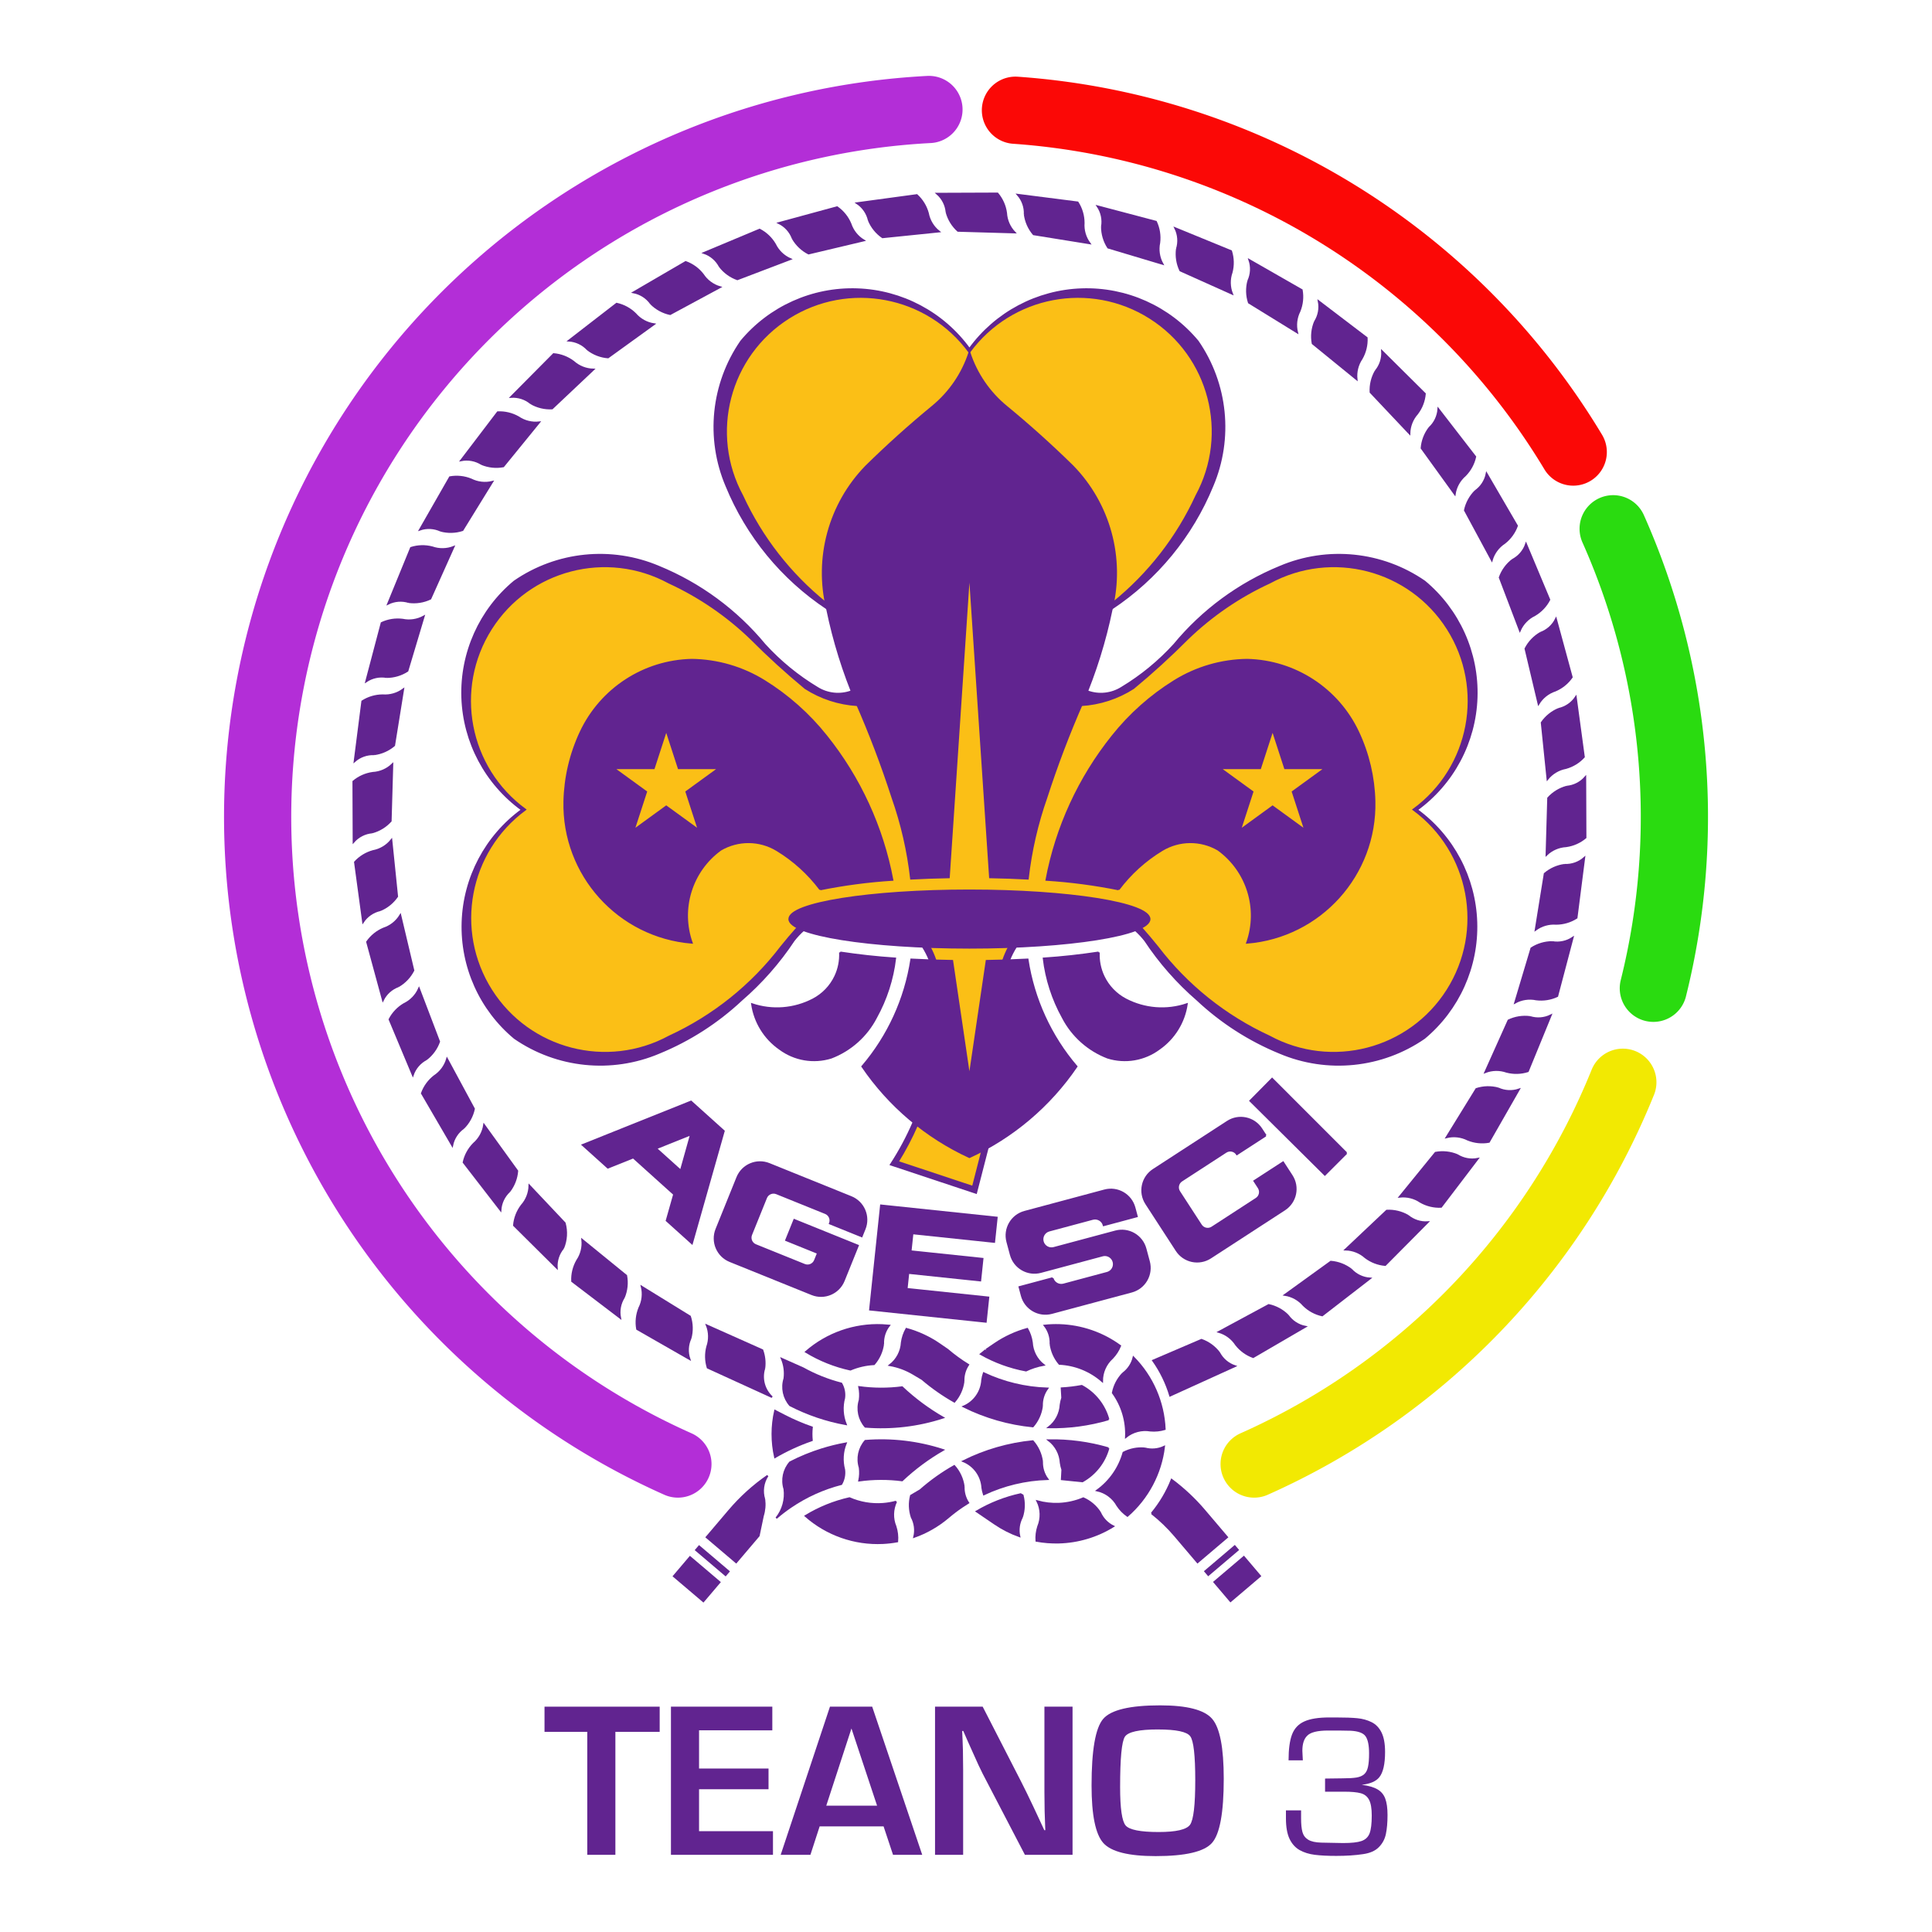 <?xml version="1.0" encoding="UTF-8" standalone="no"?>
<svg
   xmlns:dc="http://purl.org/dc/elements/1.1/"
   xmlns:cc="http://creativecommons.org/ns#"
   xmlns:rdf="http://www.w3.org/1999/02/22-rdf-syntax-ns#"
   xmlns:svg="http://www.w3.org/2000/svg"
   xmlns="http://www.w3.org/2000/svg"
   id="teano3"
   version="1.1"
   height="100"
   width="100"
   viewBox="0 0 100 100">
  <defs
     id="defs2">
    <clipPath
       id="clipPath18"
       clipPathUnits="userSpaceOnUse">
      <path
         id="path16"
         d="M 0,853.846 H 748.077 V 0 H 0 Z" />
    </clipPath>
  </defs>
  <g
     id="emblema-gruppo"
     style="opacity:1"
     transform="translate(0.25,0.193)">
    <g
       style="stroke:#612490;stroke-opacity:1"
       transform="matrix(0.09,0,0,-0.09,16.055,84.558)"
       id="emblema-gruppo-giglio-agesci">
      <g
         id="emblema-gruppo-trifoglio"
         style="stroke:#612490;stroke-opacity:1">
        <path
           id="path22"
           style="display:inline;fill:#612490;fill-opacity:1;fill-rule:nonzero;stroke:#612490;stroke-opacity:1"
           d="m 376.358,739.049 c -24.063,32.881 -69.492,41.484 -103.911,19.681 -34.419,-21.803 -46.05,-66.552 -26.606,-102.356 11.008,-23.903 27.391,-44.938 47.866,-61.469 6.545,-3.913 12.718,-8.418 18.444,-13.454 7.058,-6.204 11.265,-15.032 11.639,-24.423 0.219,-5.499 -0.887,-10.967 -3.222,-15.949 -1.543,-3.292 -4.938,-5.31 -8.565,-5.096 -10.665,0.636 -20.985,3.999 -29.978,9.766 -10.856,8.974 -21.271,18.47 -31.207,28.453 -13.806,13.327 -29.758,24.236 -47.188,32.263 -35.804,19.444 -80.552,7.812 -102.355,-26.606 -21.803,-34.419 -13.2,-79.847 19.679,-103.911 -32.802,-24.125 -41.324,-69.528 -19.503,-103.906 21.82,-34.381 66.533,-45.995 102.326,-26.581 25.345,11.667 47.447,29.364 64.373,51.545 3.049,3.793 6.196,7.506 9.437,11.139 10.028,12.028 25.587,17.978 41.082,15.71 15.497,-2.269 28.698,-12.428 34.857,-26.827 1.345,-2.469 2.472,-5.051 3.365,-7.716 2.853,-10.008 4.281,-20.368 4.244,-30.775 -0.037,-10.227 -1.488,-20.4 -4.311,-30.23 -3.259,-11.342 -6.757,-22.615 -10.492,-33.807 -3.177,-7.306 -6.887,-14.372 -11.101,-21.133 l 43.169,-14.34 5.335,20.786 c 2.759,20.294 4.69,40.693 5.791,61.146 0.874,16.253 2.978,32.418 6.297,48.353 0.894,2.665 2.02,5.247 3.366,7.716 6.158,14.399 19.36,24.558 34.856,26.827 15.495,2.268 31.054,-3.682 41.084,-15.71 3.239,-3.633 6.385,-7.346 9.435,-11.139 16.926,-22.181 39.029,-39.878 64.373,-51.545 35.794,-19.414 80.505,-7.8 102.326,26.581 21.821,34.378 13.3,79.781 -19.504,103.906 32.88,24.064 41.485,69.492 19.68,103.911 -21.803,34.418 -66.551,46.05 -102.353,26.606 -17.431,-8.027 -33.383,-18.936 -47.189,-32.263 -9.936,-9.983 -20.351,-19.479 -31.207,-28.453 -8.992,-5.767 -19.315,-9.13 -29.978,-9.766 -3.629,-0.214 -7.024,1.804 -8.566,5.096 -2.336,4.982 -3.44,10.45 -3.221,15.949 0.372,9.391 4.58,18.219 11.638,24.423 5.725,5.036 11.899,9.541 18.443,13.454 20.478,16.531 36.859,37.566 47.867,61.469 19.444,35.804 7.814,80.553 -26.606,102.356 -34.42,21.803 -79.845,13.2 -103.909,-19.681 m -67.76,-194.903 c 1.526,0.711 2.923,1.674 4.132,2.848 4.143,4.028 6.482,9.561 6.482,15.34 0,5.778 -2.339,11.312 -6.482,15.339 -5.535,5.377 -11.681,10.085 -18.316,14.026 -25.895,17.198 -46.041,41.763 -57.836,70.524 -11.615,27.347 -8.42,58.737 8.468,83.182 16.427,19.748 41.056,30.799 66.729,29.941 25.674,-0.858 49.51,-13.53 64.583,-34.33 15.07,20.8 38.909,33.472 64.58,34.33 25.675,0.858 50.306,-10.193 66.732,-29.941 16.884,-24.445 20.082,-55.835 8.466,-83.182 -11.795,-28.761 -31.94,-53.326 -57.837,-70.524 -6.632,-3.941 -12.78,-8.649 -18.315,-14.026 -4.144,-4.027 -6.48,-9.561 -6.48,-15.339 0,-5.779 2.336,-11.312 6.48,-15.34 1.209,-1.174 2.607,-2.137 4.133,-2.848 3.266,-1.221 6.774,-1.661 10.241,-1.285 3.401,0.369 6.672,1.504 9.566,3.328 11.204,6.744 21.366,15.081 30.171,24.748 16.287,19.706 37.185,35.091 60.837,44.791 27.348,11.614 58.737,8.419 83.184,-8.467 19.748,-16.428 30.799,-41.057 29.941,-66.731 -0.857,-25.672 -13.529,-49.511 -34.33,-64.582 20.736,-15.116 33.348,-38.95 34.176,-64.6 0.829,-25.648 -10.217,-50.246 -29.935,-66.672 -24.441,-16.886 -55.831,-20.088 -83.18,-8.479 -17.495,7.171 -33.534,17.474 -47.332,30.403 -11.535,9.97 -21.654,21.47 -30.078,34.178 -1.674,2.139 -3.532,4.128 -5.559,5.934 -9.957,8.89 -23.315,12.956 -36.536,11.121 -13.22,-1.835 -24.966,-9.385 -32.125,-20.648 -1.56,-2.456 -2.881,-5.055 -3.945,-7.76 -4.239,-15.6 -6.605,-31.646 -7.054,-47.803 -0.554,-20.126 -2.322,-40.197 -5.294,-60.11 l -6.666,-25.91 -49.08,16.305 c 5.04,7.718 9.403,15.859 13.04,24.329 6.777,18.84 11.111,38.469 12.894,58.415 1.046,11.712 -0.158,23.515 -3.551,34.774 -1.064,2.705 -2.385,5.304 -3.945,7.76 -7.158,11.263 -18.906,18.813 -32.125,20.648 -13.22,1.835 -26.58,-2.231 -36.535,-11.121 -2.027,-1.806 -3.888,-3.795 -5.559,-5.934 -8.425,-12.708 -18.545,-24.208 -30.081,-34.178 -13.796,-12.929 -29.836,-23.232 -47.33,-30.403 -27.349,-11.609 -58.738,-8.407 -83.181,8.479 -19.719,16.426 -30.763,41.024 -29.933,66.672 0.828,25.65 13.438,49.484 34.175,64.6 -20.801,15.071 -33.473,38.91 -34.331,64.582 -0.858,25.674 10.194,50.303 29.942,66.731 24.446,16.886 55.835,20.081 83.182,8.467 23.655,-9.7 44.552,-25.085 60.84,-44.791 8.804,-9.667 18.967,-18.004 30.17,-24.748 2.893,-1.824 6.165,-2.959 9.564,-3.328 3.468,-0.376 6.975,0.064 10.243,1.285" />
        <path
           id="path26"
           style="display:inline;fill:#fbbf16;fill-opacity:1;fill-rule:nonzero;stroke:#612490;stroke-opacity:1"
           d="m 376.299,739.18 c -24.063,32.881 -69.492,41.484 -103.911,19.681 -34.419,-21.803 -46.05,-66.552 -26.606,-102.356 11.008,-23.903 27.39,-44.938 47.867,-61.469 6.545,-3.913 12.717,-8.418 18.443,-13.454 7.059,-6.204 11.265,-15.032 11.639,-24.423 0.218,-5.499 -0.887,-10.967 -3.221,-15.949 -1.545,-3.292 -4.939,-5.31 -8.566,-5.096 -10.665,0.636 -20.985,3.999 -29.978,9.766 -10.856,8.974 -21.271,18.47 -31.207,28.453 -13.806,13.327 -29.759,24.236 -47.188,32.263 -35.804,19.444 -80.551,7.812 -102.355,-26.606 -21.804,-34.419 -13.2,-79.847 19.679,-103.911 -32.802,-24.125 -41.324,-69.528 -19.502,-103.907 21.819,-34.381 66.532,-45.996 102.326,-26.582 25.344,11.668 47.445,29.365 64.372,51.545 3.05,3.793 6.196,7.508 9.437,11.141 10.029,12.027 25.587,17.978 41.082,15.71 15.497,-2.269 28.698,-12.429 34.857,-26.827 1.345,-2.471 2.472,-5.053 3.365,-7.717 2.853,-10.008 4.281,-20.369 4.244,-30.776 -0.037,-10.226 -1.488,-20.4 -4.311,-30.23 -3.259,-11.342 -6.757,-22.615 -10.492,-33.807 -3.177,-7.306 -6.887,-14.371 -11.101,-21.133 l 43.169,-14.339 5.335,20.785 c 2.759,20.295 4.69,40.693 5.791,61.146 0.874,16.254 2.978,32.418 6.297,48.354 0.894,2.664 2.02,5.246 3.366,7.717 6.158,14.398 19.36,24.558 34.856,26.827 15.495,2.268 31.054,-3.683 41.084,-15.71 3.239,-3.633 6.385,-7.348 9.435,-11.141 16.926,-22.18 39.029,-39.877 64.373,-51.545 35.794,-19.414 80.505,-7.799 102.326,26.582 21.821,34.379 13.3,79.782 -19.504,103.907 32.88,24.064 41.485,69.492 19.68,103.911 -21.803,34.418 -66.551,46.05 -102.353,26.606 -17.431,-8.027 -33.383,-18.936 -47.189,-32.263 -9.936,-9.983 -20.351,-19.479 -31.207,-28.453 -8.992,-5.767 -19.315,-9.13 -29.978,-9.766 -3.629,-0.214 -7.024,1.804 -8.566,5.096 -2.336,4.982 -3.44,10.45 -3.221,15.949 0.372,9.391 4.58,18.219 11.638,24.423 5.725,5.036 11.899,9.541 18.443,13.454 20.478,16.531 36.859,37.566 47.867,61.469 19.444,35.804 7.814,80.553 -26.606,102.356 -34.42,21.803 -79.845,13.2 -103.909,-19.681" />
      </g>
      <g
         id="emblema-gruppo-agesci"
         style="stroke:#612490;stroke-opacity:1">
        <path
           id="path30"
           style="fill:#612490;fill-opacity:1;fill-rule:nonzero;stroke:#612490;stroke-opacity:1"
           d="m 424.188,206.61 c 0.354,-1.322 1.219,-2.448 2.403,-3.131 1.183,-0.684 2.592,-0.87 3.913,-0.517 l 25.06,6.715 c 1.79,0.477 3.183,1.881 3.652,3.671 0.471,1.79 -0.052,3.694 -1.375,4.991 -1.322,1.295 -3.237,1.787 -5.018,1.28 l -35.42,-9.49 c -7.526,-2.018 -15.262,2.447 -17.277,9.974 l -1.983,7.393 c -2.015,7.526 2.451,15.26 9.977,17.277 l 45.923,12.305 c 7.527,2.019 15.261,-2.447 17.278,-9.973 l 1.335,-4.981 -19.077,-5.115 c -0.738,2.752 -3.565,4.387 -6.316,3.648 l -25.059,-6.716 c -2.751,-0.737 -4.384,-3.564 -3.649,-6.315 0.739,-2.751 3.566,-4.383 6.317,-3.646 l 35.492,9.511 c 3.615,0.968 7.467,0.462 10.705,-1.41 3.241,-1.869 5.605,-4.95 6.574,-8.568 l 1.981,-7.388 c 0.967,-3.617 0.46,-7.468 -1.41,-10.706 -1.872,-3.239 -4.954,-5.605 -8.566,-6.573 l -45.925,-12.304 c -7.526,-2.019 -15.261,2.447 -17.277,9.974 l -1.333,4.981 19.075,5.113" />
        <path
           id="path34"
           style="fill:#612490;fill-opacity:1;fill-rule:nonzero;stroke:#612490;stroke-opacity:1"
           d="m 304.099,205.145 8.15,20.175 -36.632,14.803 -4.716,-11.678 13.775,-5.566 4.545,-1.837 -1.715,-4.245 c -0.456,-1.128 -1.342,-2.027 -2.461,-2.505 -1.121,-0.475 -2.385,-0.485 -3.513,-0.029 l -28.131,11.363 c -2.349,0.952 -3.485,3.627 -2.534,5.978 l 8.575,21.227 c 0.456,1.125 1.342,2.027 2.463,2.503 1.12,0.477 2.382,0.489 3.512,0.032 l 28.129,-11.367 c 1.128,-0.455 2.03,-1.34 2.506,-2.46 0.475,-1.121 0.486,-2.384 0.031,-3.512 l 18.311,-7.4 1.72,4.253 c 2.918,7.228 -0.573,15.448 -7.795,18.367 l -47.105,19.034 c -7.223,2.916 -15.447,-0.574 -18.365,-7.796 l -12.015,-29.74 c -2.918,-7.223 0.571,-15.447 7.795,-18.364 l 47.105,-19.032 c 7.224,-2.917 15.446,0.572 18.365,7.796" />
        <path
           id="path38"
           style="fill:#612490;fill-opacity:1;fill-rule:nonzero;stroke:#612490;stroke-opacity:1"
           d="m 210.355,268.435 -14.205,12.79 20.042,8.027 z m 5.894,39.75 -62.357,-24.976 14.534,-13.091 14.592,5.847 23.478,-21.139 -4.287,-15.122 14.585,-13.136 18.325,64.629 z" />
        <path
           id="path42"
           style="fill:#612490;fill-opacity:1;fill-rule:nonzero;stroke:#612490;stroke-opacity:1"
           d="m 392.088,241.447 -1.475,-14.03 -46.97,4.939 -1.078,-10.259 41.358,-4.348 -1.315,-12.523 -41.36,4.351 -0.958,-9.119 46.972,-4.938 -1.477,-14.031 -66.612,7.003 6.302,59.957 z" />
        <path
           id="path46"
           style="fill:#612490;fill-opacity:1;fill-rule:nonzero;stroke:#612490;stroke-opacity:1"
           d="m 593.176,278.558 -42.742,42.753 -12.571,-12.722 42.9,-42.546 12.466,12.462" />
        <path
           id="path50"
           style="fill:#612490;fill-opacity:1;fill-rule:nonzero;stroke:#612490;stroke-opacity:1"
           d="m 546.767,288.598 -16.563,-10.754 c -1.381,2.126 -4.222,2.729 -6.348,1.348 l -25.445,-16.524 c -2.127,-1.38 -2.731,-4.221 -1.349,-6.347 l 12.47,-19.202 c 0.662,-1.019 1.705,-1.736 2.892,-1.99 1.193,-0.253 2.435,-0.023 3.455,0.642 l 25.445,16.522 c 2.126,1.381 2.731,4.223 1.348,6.349 l -2.493,3.841 16.566,10.756 4.991,-7.691 c 4.244,-6.531 2.387,-15.268 -4.149,-19.513 l -42.606,-27.669 c -3.139,-2.039 -6.956,-2.745 -10.617,-1.967 -3.66,0.778 -6.861,2.975 -8.897,6.112 l -17.469,26.901 c -4.244,6.535 -2.386,15.272 4.148,19.516 l 42.606,27.669 c 6.536,4.243 15.273,2.387 19.517,-4.15 l 2.498,-3.849" />
      </g>
      <g
         id="emblema-gruppo-nodo"
         style="display:inline;stroke:#612490;stroke-opacity:1">
        <path
           d="m 177.677,195.546 c -2.221,-3.496 -3.003,-7.717 -2.184,-11.777 l -27.643,21.048 c -0.193,4.161 0.8,8.288 2.862,11.903 2.388,3.496 3.442,7.732 2.97,11.938 l 25.312,-20.608 c 0.781,-4.21 0.322,-8.552 -1.317,-12.504"
           style="fill:#612490;fill-opacity:1;fill-rule:nonzero;stroke:#612490;stroke-opacity:1"
           id="path158" />
        <path
           d="m 215.997,172.015 c -1.746,-3.759 -1.971,-8.044 -0.628,-11.964 l -30.154,17.26 c -0.735,4.099 -0.289,8.323 1.284,12.178 1.911,3.775 2.404,8.115 1.387,12.221 l 27.785,-17.13 c 1.322,-4.07 1.435,-8.435 0.326,-12.565"
           style="fill:#612490;fill-opacity:1;fill-rule:nonzero;stroke:#612490;stroke-opacity:1"
           id="path154" />
        <path
           d="m 258.422,154.772 c 0.465,3.515 0.077,7.089 -1.131,10.426 l -31.978,14.262 c 1.544,-3.944 1.622,-8.304 0.22,-12.3 -1.039,-3.961 -0.951,-8.134 0.255,-12.047 l 37.047,-16.919 c -4.552,4.208 -6.269,10.662 -4.413,16.578"
           style="fill:#612490;fill-opacity:1;fill-rule:nonzero;stroke:#612490;stroke-opacity:1"
           id="path150" />
        <path
           d="m 464.582,151.806 c -2.971,-3.081 -4.983,-6.957 -5.796,-11.156 5.322,-7.373 7.995,-16.329 7.575,-25.411 3.95,3.191 9.079,4.529 14.084,3.677 2.78,-0.248 5.583,0.038 8.258,0.839 -0.661,15.521 -7.069,30.237 -17.977,41.295 -0.883,-3.714 -3.062,-6.991 -6.144,-9.244"
           style="fill:#612490;fill-opacity:1;fill-rule:nonzero;stroke:#612490;stroke-opacity:1"
           id="path146" />
        <path
           d="m 456.346,125.374 c -2.271,8.267 -7.834,15.243 -15.389,19.295 -3.828,-0.709 -7.695,-1.178 -11.581,-1.4 l 0.319,-5.518 c -0.427,-1.283 -0.734,-2.602 -0.917,-3.943 -0.286,-5.134 -2.789,-9.893 -6.866,-13.028 11.645,-0.219 23.253,1.333 34.429,4.609"
           style="fill:#612490;fill-opacity:1;fill-rule:nonzero;stroke:#612490;stroke-opacity:1"
           id="path142" />
        <path
           d="m 385.969,165.451 4.991,3.397 c 5.712,3.885 12.028,6.795 18.69,8.618 1.376,-2.427 2.279,-5.094 2.659,-7.862 0.278,-5.07 2.724,-9.775 6.715,-12.914 -3.5,-0.629 -6.901,-1.721 -10.114,-3.248 -9.145,1.692 -17.948,4.894 -26.038,9.481 0.982,0.772 1.951,1.567 2.902,2.379"
           style="fill:#612490;fill-opacity:1;fill-rule:nonzero;stroke:#612490;stroke-opacity:1"
           id="path138" />
        <path
           d="m 517.148,31.83 17.041,14.474 9.358,-11.022 -17.039,-14.47 z"
           style="fill:#612490;fill-opacity:1;fill-rule:nonzero;stroke:#612490;stroke-opacity:1"
           id="path134" />
        <path
           d="m 511.904,38.007 17.04,14.474 1.831,-2.156 -17.04,-14.473 z"
           style="fill:#612490;fill-opacity:1;fill-rule:nonzero;stroke:#612490;stroke-opacity:1"
           id="path130" />
        <path
           d="m 481.156,71.333 c 4.826,5.804 8.707,12.334 11.493,19.349 6.961,-5.184 13.312,-11.139 18.93,-17.758 l 13.001,-15.306 -17.04,-14.471 -13.001,15.31 c -4.019,4.729 -8.504,9.045 -13.383,12.876"
           style="fill:#612490;fill-opacity:1;fill-rule:nonzero;stroke:#612490;stroke-opacity:1"
           id="path126" />
        <path
           d="m 232.703,31.743 -17.04,14.47 -9.358,-11.018 17.039,-14.473 z"
           style="fill:#612490;fill-opacity:1;fill-rule:nonzero;stroke:#612490;stroke-opacity:1"
           id="path122" />
        <path
           d="m 237.947,37.918 -17.039,14.474 -1.832,-2.158 17.041,-14.471 z"
           style="fill:#612490;fill-opacity:1;fill-rule:nonzero;stroke:#612490;stroke-opacity:1"
           id="path118" />
        <path
           d="m 258.422,79.408 c 0.422,-3.195 0.141,-6.447 -0.825,-9.52 l -2.39,-11.431 -13.001,-15.31 -17.04,14.471 13.002,15.306 c 6.472,7.621 13.91,14.367 22.128,20.056 -2.624,-4.013 -3.311,-8.995 -1.874,-13.572"
           style="fill:#612490;fill-opacity:1;fill-rule:nonzero;stroke:#612490;stroke-opacity:1"
           id="path114" />
        <path
           d="m 270.123,127.494 -5.561,2.864 c -2.003,-8.8 -2.014,-17.935 -0.031,-26.74 6.741,3.927 13.844,7.193 21.213,9.756 -0.231,2.468 -0.221,4.952 0.032,7.419 -5.368,1.864 -10.598,4.103 -15.653,6.701"
           style="fill:#612490;fill-opacity:1;fill-rule:nonzero;stroke:#612490;stroke-opacity:1"
           id="path110" />
        <path
           d="m 269.937,85.327 c 0.79,-5.979 -0.898,-12.023 -4.671,-16.732 2.666,2.302 5.461,4.446 8.373,6.43 8.855,6.031 18.691,10.478 29.069,13.142 1.456,2.511 2.039,5.441 1.657,8.321 -1.33,5.001 -1.009,10.3 0.915,15.107 -4.701,-0.851 -9.345,-1.994 -13.905,-3.419 -6.264,-1.962 -12.348,-4.455 -18.185,-7.458 -3.699,-4.208 -4.932,-10.047 -3.254,-15.391"
           style="fill:#612490;fill-opacity:1;fill-rule:nonzero;stroke:#612490;stroke-opacity:1"
           id="path106" />
        <path
           d="m 334.238,78.114 c -2.144,-4.518 -2.273,-9.734 -0.354,-14.35 0.895,-2.768 1.229,-5.688 0.989,-8.588 -2.734,-0.5 -5.498,-0.819 -8.273,-0.953 -16.306,-0.785 -32.277,4.815 -44.522,15.614 7.811,4.78 16.355,8.243 25.291,10.253 6.063,-2.669 12.69,-3.799 19.295,-3.294 2.562,0.197 5.097,0.637 7.574,1.318"
           style="fill:#612490;fill-opacity:1;fill-rule:nonzero;stroke:#612490;stroke-opacity:1"
           id="path102" />
        <path
           d="m 313.231,97.661 c 0.33,-2.493 0.232,-5.02 -0.289,-7.479 8.191,1.142 16.499,1.174 24.702,0.105 7.141,6.731 15.045,12.604 23.549,17.505 -14.411,4.682 -29.605,6.475 -44.709,5.259 -3.697,-4.212 -4.931,-10.046 -3.253,-15.39"
           style="fill:#612490;fill-opacity:1;fill-rule:nonzero;stroke:#612490;stroke-opacity:1"
           id="path98" />
        <path
           d="m 313.231,136.519 c 0.33,2.488 0.232,5.019 -0.289,7.475 8.191,-1.138 16.499,-1.175 24.702,-0.102 7.141,-6.733 15.045,-12.608 23.549,-17.504 -14.411,-4.687 -29.605,-6.473 -44.709,-5.26 -3.697,4.208 -4.931,10.044 -3.253,15.391"
           style="fill:#612490;fill-opacity:1;fill-rule:nonzero;stroke:#612490;stroke-opacity:1"
           id="path94" />
        <path
           d="m 269.937,148.852 c 0.51,3.864 -0.01,7.794 -1.508,11.394 l 12.289,-5.464 c 6.924,-3.853 14.314,-6.799 21.99,-8.767 1.456,-2.517 2.039,-5.444 1.657,-8.325 -1.33,-5.004 -1.009,-10.301 0.915,-15.105 -11.176,2.019 -21.989,5.685 -32.09,10.877 -3.699,4.208 -4.932,10.042 -3.254,15.39"
           style="fill:#612490;fill-opacity:1;fill-rule:nonzero;stroke:#612490;stroke-opacity:1"
           id="path90" />
        <path
           d="m 326.771,168.77 c -0.16,3.813 1.043,7.561 3.396,10.567 l -3.984,0.294 c -16.062,0.666 -31.766,-4.857 -43.877,-15.427 7.903,-4.804 16.549,-8.262 25.586,-10.231 4.321,1.83 8.929,2.89 13.615,3.131 2.866,3.284 4.696,7.343 5.264,11.666"
           style="fill:#612490;fill-opacity:1;fill-rule:nonzero;stroke:#612490;stroke-opacity:1"
           id="path86" />
        <path
           d="m 372.991,147.194 c -0.145,3.399 0.797,6.76 2.688,9.591 -4.183,2.574 -8.159,5.468 -11.892,8.659 l -4.642,3.193 c -5.806,3.995 -12.245,6.98 -19.044,8.836 -1.379,-2.429 -2.283,-5.101 -2.661,-7.869 -0.285,-5.15 -2.803,-9.916 -6.897,-13.053 4.819,-0.845 9.441,-2.562 13.641,-5.066 l 4.953,-2.951 c 5.765,-4.921 11.991,-9.275 18.59,-13.003 2.866,3.282 4.697,7.34 5.264,11.663"
           style="fill:#612490;fill-opacity:1;fill-rule:nonzero;stroke:#612490;stroke-opacity:1"
           id="path82" />
        <path
           d="m 418.108,132.975 c -0.565,-4.322 -2.397,-8.381 -5.263,-11.668 -13.879,1.364 -27.391,5.244 -39.881,11.449 6.179,2.643 10.324,8.562 10.694,15.274 0.185,1.338 0.49,2.66 0.918,3.941 11.478,-5.422 23.951,-8.421 36.639,-8.81 -2.164,-2.943 -3.26,-6.54 -3.107,-10.186"
           style="fill:#612490;fill-opacity:1;fill-rule:nonzero;stroke:#612490;stroke-opacity:1"
           id="path78" />
        <path
           d="m 406.614,69.142 c -1.801,-3.365 -2.343,-7.263 -1.524,-10.992 -4.997,1.784 -9.743,4.199 -14.13,7.18 l -10.479,7.126 c 7.856,4.635 16.4,7.99 25.31,9.932 0.396,-0.232 0.797,-0.458 1.203,-0.677 1.091,-4.136 0.96,-8.503 -0.38,-12.569"
           style="fill:#612490;fill-opacity:1;fill-rule:nonzero;stroke:#612490;stroke-opacity:1"
           id="path74" />
        <path
           d="m 451.46,71.909 c 1.51,-3.505 4.22,-6.358 7.646,-8.047 -9.428,-5.834 -20.239,-9.062 -31.324,-9.349 -4.335,-0.11 -8.67,0.228 -12.932,1.013 -0.191,2.786 0.156,5.578 1.014,8.238 1.947,4.688 1.782,9.988 -0.449,14.547 4.034,-1.118 8.219,-1.601 12.403,-1.428 4.837,0.199 9.598,1.27 14.053,3.159 3.917,-1.726 7.246,-4.553 9.589,-8.133"
           style="fill:#612490;fill-opacity:1;fill-rule:nonzero;stroke:#612490;stroke-opacity:1"
           id="path70" />
        <path
           d="m 477.258,108.7 c -4.261,0.401 -8.543,-0.444 -12.334,-2.429 -2.444,-8.758 -7.782,-16.428 -15.145,-21.763 4.957,-1.097 9.204,-4.274 11.656,-8.722 1.54,-2.326 3.511,-4.338 5.806,-5.928 11.721,10.193 19.232,24.379 21.077,39.798 -3.456,-1.624 -7.376,-1.967 -11.06,-0.956"
           style="fill:#612490;fill-opacity:1;fill-rule:nonzero;stroke:#612490;stroke-opacity:1"
           id="path66" />
        <path
           d="m 456.341,108.787 c -11.178,3.275 -22.787,4.832 -34.435,4.613 4.096,-3.124 6.626,-7.879 6.927,-13.021 0.188,-1.337 0.498,-2.655 0.929,-3.939 l -0.299,-5.517 11.865,-1.214 c 7.373,4.084 12.786,10.97 15.018,19.098"
           style="fill:#612490;fill-opacity:1;fill-rule:nonzero;stroke:#612490;stroke-opacity:1"
           id="path62" />
        <path
           d="m 418.162,101.182 c -0.584,4.338 -2.443,8.403 -5.339,11.688 -13.934,-1.373 -27.501,-5.28 -40.028,-11.534 6.304,-2.567 10.57,-8.531 10.967,-15.328 0.18,-1.279 0.473,-2.543 0.874,-3.772 11.483,5.416 23.962,8.407 36.652,8.789 -2.165,2.928 -3.266,6.512 -3.126,10.157"
           style="fill:#612490;fill-opacity:1;fill-rule:nonzero;stroke:#612490;stroke-opacity:1"
           id="path58" />
        <path
           d="m 373.091,86.808 c -0.59,4.391 -2.484,8.501 -5.438,11.801 -6.989,-3.944 -13.544,-8.608 -19.561,-13.916 -1.793,-1.068 -3.591,-2.125 -5.391,-3.181 -1.036,-4.08 -0.886,-8.373 0.432,-12.37 1.864,-3.484 2.375,-7.534 1.437,-11.376 7.08,2.513 13.653,6.276 19.405,11.108 2.541,2.175 5.196,4.208 7.958,6.093 1.233,0.841 2.488,1.656 3.762,2.439 -1.824,2.786 -2.734,6.075 -2.604,9.402"
           style="fill:#612490;fill-opacity:1;fill-rule:nonzero;stroke:#612490;stroke-opacity:1"
           id="path54" />
        <path
           id="path162"
           style="fill:#612490;fill-opacity:1;fill-rule:nonzero;stroke:#612490;stroke-opacity:1"
           d="m 142.758,223.879 c 1.895,4.571 2.203,9.642 0.876,14.408 l -20.343,21.552 c -0.081,-4.231 -1.679,-8.29 -4.503,-11.443 -2.517,-3.319 -4.041,-7.284 -4.392,-11.434 l 24.66,-24.473 c -0.283,4.131 1.043,8.213 3.702,11.39" />
        <path
           id="path166"
           style="fill:#612490;fill-opacity:1;fill-rule:nonzero;stroke:#612490;stroke-opacity:1"
           d="m 111.835,256.529 c -3.05,-2.803 -4.898,-6.677 -5.158,-10.812 l -21.253,27.485 c 0.889,4.068 2.917,7.8 5.847,10.758 3.21,2.76 5.324,6.579 5.958,10.761 l 19.115,-26.458 c -0.337,-4.266 -1.903,-8.342 -4.509,-11.734" />
        <path
           id="path170"
           style="fill:#612490;fill-opacity:1;fill-rule:nonzero;stroke:#612490;stroke-opacity:1"
           d="m 85.439,292.932 c -3.39,-2.38 -5.728,-5.977 -6.524,-10.043 l -17.486,30.023 c 1.414,3.916 3.91,7.353 7.202,9.906 3.543,2.315 6.138,5.823 7.312,9.889 l 15.497,-28.727 c -0.891,-4.186 -2.974,-8.024 -6.001,-11.048" />
        <path
           id="path174"
           style="fill:#612490;fill-opacity:1;fill-rule:nonzero;stroke:#612490;stroke-opacity:1"
           d="m 64.019,332.473 c -3.672,-1.917 -6.458,-5.18 -7.779,-9.109 l -13.418,32.051 c 1.913,3.699 4.838,6.779 8.434,8.881 3.815,1.832 6.845,4.974 8.539,8.85 l 11.617,-30.503 c -1.43,-4.034 -3.997,-7.566 -7.393,-10.17" />
        <path
           id="path178"
           style="fill:#612490;fill-opacity:1;fill-rule:nonzero;stroke:#612490;stroke-opacity:1"
           d="m 47.944,374.467 c 3.706,2.139 6.713,5.307 8.656,9.119 l -7.533,31.759 c -2.187,-3.622 -5.602,-6.341 -9.623,-7.661 -3.84,-1.613 -7.142,-4.285 -9.521,-7.703 l 9.12,-33.525 c 1.821,3.721 5.01,6.592 8.901,8.011" />
        <path
           id="path182"
           style="fill:#612490;fill-opacity:1;fill-rule:nonzero;stroke:#612490;stroke-opacity:1"
           d="m 37.489,418.204 c 3.954,1.637 7.348,4.385 9.772,7.91 l -3.323,32.472 c -2.641,-3.307 -6.382,-5.558 -10.542,-6.34 -4.017,-1.1 -7.638,-3.316 -10.444,-6.396 l 4.666,-34.429 c 2.291,3.451 5.828,5.881 9.871,6.783" />
        <path
           id="path186"
           style="fill:#612490;fill-opacity:1;fill-rule:nonzero;stroke:#612490;stroke-opacity:1"
           d="m 32.831,462.93 c 4.133,1.106 7.857,3.388 10.72,6.566 l 0.944,32.63 c -3.05,-2.935 -7.052,-4.678 -11.278,-4.911 -4.126,-0.565 -8.007,-2.29 -11.19,-4.977 l 0.132,-34.745 c 2.722,3.124 6.546,5.071 10.672,5.437" />
        <path
           id="path190"
           style="fill:#612490;fill-opacity:1;fill-rule:nonzero;stroke:#612490;stroke-opacity:1"
           d="m 34.052,507.883 c 4.243,0.558 8.232,2.333 11.485,5.11 l 5.195,32.227 c -3.407,-2.512 -7.601,-3.716 -11.823,-3.397 -4.164,-0.021 -8.236,-1.225 -11.743,-3.474 l -4.405,-34.463 c 3.107,2.741 7.152,4.173 11.291,3.997" />
        <path
           id="path194"
           style="fill:#612490;fill-opacity:1;fill-rule:nonzero;stroke:#612490;stroke-opacity:1"
           d="m 41.129,552.292 c 4.278,-0.003 8.466,1.237 12.054,3.567 l 9.357,31.272 c -3.706,-2.045 -8.022,-2.693 -12.165,-1.825 -4.131,0.525 -8.327,-0.139 -12.097,-1.91 l -8.865,-33.594 c 3.438,2.311 7.637,3.203 11.716,2.49" />
        <path
           id="path198"
           style="fill:#612490;fill-opacity:1;fill-rule:nonzero;stroke:#612490;stroke-opacity:1"
           d="m 53.942,595.395 c 4.241,-0.562 8.555,0.122 12.417,1.963 l 13.357,29.783 c -3.94,-1.543 -8.304,-1.621 -12.297,-0.22 -4.029,1.057 -8.274,0.948 -12.243,-0.318 l -13.174,-32.147 c 3.709,1.842 7.988,2.179 11.94,0.939" />
        <path
           id="path202"
           style="fill:#612490;fill-opacity:1;fill-rule:nonzero;stroke:#612490;stroke-opacity:1"
           d="m 72.272,636.457 c 4.133,-1.109 8.498,-0.996 12.568,0.326 l 17.13,27.786 c -4.109,-1.017 -8.446,-0.524 -12.221,1.387 -3.856,1.572 -8.081,2.018 -12.18,1.284 l -17.257,-30.155 c 3.918,1.344 8.203,1.117 11.96,-0.628" />
        <path
           id="path206"
           style="fill:#612490;fill-opacity:1;fill-rule:nonzero;stroke:#612490;stroke-opacity:1"
           d="m 95.805,674.778 c -3.496,2.22 -7.716,3.003 -11.776,2.182 l 21.046,27.645 c 4.16,0.193 8.289,-0.8 11.906,-2.865 3.496,-2.385 7.73,-3.44 11.937,-2.968 l -20.611,-25.312 c -4.207,-0.778 -8.55,-0.323 -12.502,1.318" />
        <path
           id="path210"
           style="fill:#612490;fill-opacity:1;fill-rule:nonzero;stroke:#612490;stroke-opacity:1"
           d="m 124.138,709.697 c -3.176,2.66 -7.259,3.985 -11.391,3.703 l 24.474,24.66 c 4.151,-0.352 8.115,-1.876 11.432,-4.393 3.153,-2.824 7.215,-4.421 11.447,-4.504 l -23.739,-22.404 c -4.273,-0.223 -8.518,0.798 -12.223,2.938" />
        <path
           id="path214"
           style="fill:#612490;fill-opacity:1;fill-rule:nonzero;stroke:#612490;stroke-opacity:1"
           d="m 156.787,740.621 c -2.803,3.051 -6.675,4.897 -10.81,5.156 l 27.484,21.253 c 4.069,-0.888 7.8,-2.916 10.76,-5.846 2.758,-3.21 6.577,-5.325 10.761,-5.957 l -26.46,-19.115 c -4.265,0.337 -8.341,1.902 -11.735,4.509" />
        <path
           id="path218"
           style="fill:#612490;fill-opacity:1;fill-rule:nonzero;stroke:#612490;stroke-opacity:1"
           d="m 193.192,767.018 c -2.38,3.389 -5.98,5.726 -10.044,6.523 l 30.023,17.486 c 3.918,-1.414 7.353,-3.911 9.904,-7.202 2.316,-3.544 5.825,-6.138 9.892,-7.311 l -28.729,-15.499 c -4.185,0.891 -8.022,2.976 -11.046,6.003" />
        <path
           id="path222"
           style="fill:#612490;fill-opacity:1;fill-rule:nonzero;stroke:#612490;stroke-opacity:1"
           d="m 232.732,788.437 c -1.918,3.67 -5.181,6.458 -9.107,7.778 l 32.048,13.417 c 3.701,-1.911 6.78,-4.838 8.881,-8.433 1.833,-3.815 4.973,-6.844 8.852,-8.54 l -30.506,-11.615 c -4.032,1.43 -7.565,3.996 -10.168,7.393" />
        <path
           id="path226"
           style="fill:#612490;fill-opacity:1;fill-rule:nonzero;stroke:#612490;stroke-opacity:1"
           d="m 274.729,804.511 c -1.421,3.89 -4.293,7.08 -8.013,8.899 l 33.526,9.122 c 3.417,-2.38 6.089,-5.681 7.702,-9.522 1.32,-4.02 4.038,-7.435 7.662,-9.622 l -31.761,-7.533 c -3.811,1.943 -6.978,4.948 -9.116,8.656" />
        <path
           id="path230"
           style="fill:#612490;fill-opacity:1;fill-rule:nonzero;stroke:#612490;stroke-opacity:1"
           d="m 318.465,814.967 c -0.901,4.043 -3.333,7.578 -6.783,9.869 l 34.429,4.668 c 3.079,-2.806 5.296,-6.429 6.395,-10.445 0.783,-4.161 3.033,-7.901 6.341,-10.54 l -32.473,-3.324 c -3.527,2.423 -6.273,5.817 -7.909,9.772" />
        <path
           id="path234"
           style="fill:#612490;fill-opacity:1;fill-rule:nonzero;stroke:#612490;stroke-opacity:1"
           d="m 363.191,819.625 c -0.367,4.124 -2.313,7.949 -5.437,10.67 l 34.745,0.131 c 2.684,-3.181 4.412,-7.063 4.977,-11.189 0.233,-4.225 1.975,-8.227 4.909,-11.278 l -32.628,0.943 c -3.179,2.865 -5.461,6.589 -6.566,10.723" />
        <path
           id="path238"
           style="fill:#612490;fill-opacity:1;fill-rule:nonzero;stroke:#612490;stroke-opacity:1"
           d="m 408.143,818.404 c 0.176,4.137 -1.258,8.184 -3.998,11.289 l 34.466,-4.404 c 2.248,-3.506 3.451,-7.578 3.472,-11.743 -0.32,-4.221 0.885,-8.417 3.397,-11.822 l -32.226,5.192 c -2.779,3.255 -4.553,7.245 -5.111,11.488" />
        <path
           id="path242"
           style="fill:#612490;fill-opacity:1;fill-rule:nonzero;stroke:#612490;stroke-opacity:1"
           d="m 452.55,811.326 c 0.715,4.081 -0.176,8.278 -2.487,11.716 l 33.592,-8.866 c 1.771,-3.769 2.435,-7.965 1.913,-12.096 -0.869,-4.143 -0.221,-8.459 1.823,-12.165 l -31.274,9.355 c -2.328,3.591 -3.568,7.777 -3.567,12.056" />
        <path
           id="path246"
           style="fill:#612490;fill-opacity:1;fill-rule:nonzero;stroke:#612490;stroke-opacity:1"
           d="m 495.655,798.512 c 1.241,3.954 0.903,8.232 -0.939,11.94 l 32.151,-13.174 c 1.263,-3.968 1.371,-8.212 0.315,-12.243 -1.401,-3.992 -1.322,-8.355 0.22,-12.298 l -29.783,13.36 c -1.844,3.86 -2.523,8.173 -1.964,12.415" />
        <path
           id="path250"
           style="fill:#612490;fill-opacity:1;fill-rule:nonzero;stroke:#612490;stroke-opacity:1"
           d="m 536.719,780.183 c 1.745,3.755 1.971,8.042 0.628,11.961 l 30.154,-17.259 c 0.735,-4.098 0.289,-8.323 -1.285,-12.177 -1.911,-3.777 -2.403,-8.116 -1.386,-12.223 l -27.785,17.131 c -1.321,4.069 -1.434,8.435 -0.326,12.567" />
        <path
           id="path254"
           style="fill:#612490;fill-opacity:1;fill-rule:nonzero;stroke:#612490;stroke-opacity:1"
           d="m 575.037,756.65 c 2.223,3.496 3.005,7.716 2.184,11.777 l 27.644,-21.047 c 0.194,-4.162 -0.8,-8.289 -2.864,-11.907 -2.386,-3.494 -3.44,-7.729 -2.97,-11.936 l -25.31,20.611 c -0.781,4.207 -0.323,8.55 1.316,12.502" />
        <path
           id="path258"
           style="fill:#612490;fill-opacity:1;fill-rule:nonzero;stroke:#612490;stroke-opacity:1"
           d="m 609.957,728.317 c -2.139,-3.705 -3.16,-7.95 -2.938,-12.224 l 22.406,-23.737 c 0.082,4.23 1.677,8.292 4.502,11.446 2.518,3.317 4.042,7.282 4.393,11.432 l -24.66,24.473 c 0.282,-4.132 -1.043,-8.213 -3.703,-11.39" />
        <path
           id="path262"
           style="fill:#612490;fill-opacity:1;fill-rule:nonzero;stroke:#612490;stroke-opacity:1"
           d="m 640.881,695.668 c -2.607,-3.394 -4.173,-7.469 -4.51,-11.735 l 19.115,-26.46 c 0.633,4.183 2.749,8.003 5.959,10.762 2.929,2.959 4.957,6.689 5.848,10.758 l -21.255,27.484 c -0.258,-4.134 -2.107,-8.009 -5.157,-10.809" />
        <path
           id="path266"
           style="fill:#612490;fill-opacity:1;fill-rule:nonzero;stroke:#612490;stroke-opacity:1"
           d="m 667.276,659.264 c -3.026,-3.025 -5.11,-6.862 -6.002,-11.048 l 15.499,-28.728 c 1.173,4.066 3.767,7.575 7.312,9.889 3.29,2.553 5.79,5.991 7.203,9.906 l -17.488,30.023 c -0.795,-4.064 -3.134,-7.662 -6.524,-10.042" />
        <path
           id="path270"
           style="fill:#612490;fill-opacity:1;fill-rule:nonzero;stroke:#612490;stroke-opacity:1"
           d="m 688.695,619.724 c -3.396,-2.605 -5.962,-6.137 -7.39,-10.17 l 11.613,-30.504 c 1.695,3.876 4.726,7.018 8.541,8.851 3.596,2.103 6.52,5.182 8.434,8.88 l -13.417,32.049 c -1.32,-3.926 -4.108,-7.189 -7.781,-9.106" />
        <path
           id="path274"
           style="fill:#612490;fill-opacity:1;fill-rule:nonzero;stroke:#612490;stroke-opacity:1"
           d="m 704.771,577.726 c -3.708,-2.137 -6.714,-5.304 -8.657,-9.116 l 7.534,-31.761 c 2.188,3.623 5.602,6.341 9.623,7.661 3.838,1.612 7.143,4.286 9.521,7.703 l -9.119,33.526 c -1.822,-3.721 -5.012,-6.592 -8.902,-8.013" />
        <path
           id="path278"
           style="fill:#612490;fill-opacity:1;fill-rule:nonzero;stroke:#612490;stroke-opacity:1"
           d="m 715.227,533.991 c -3.953,-1.637 -7.348,-4.385 -9.771,-7.91 l 3.323,-32.473 c 2.64,3.308 6.38,5.56 10.542,6.341 4.014,1.1 7.637,3.316 10.443,6.396 l -4.666,34.428 c -2.291,-3.45 -5.828,-5.88 -9.871,-6.782" />
        <path
           id="path282"
           style="fill:#612490;fill-opacity:1;fill-rule:nonzero;stroke:#612490;stroke-opacity:1"
           d="m 719.884,489.264 c -4.134,-1.106 -7.856,-3.386 -10.721,-6.565 l -0.943,-32.631 c 3.051,2.937 7.052,4.679 11.278,4.913 4.125,0.563 8.006,2.289 11.191,4.976 l -0.132,34.744 c -2.723,-3.123 -6.546,-5.073 -10.673,-5.437" />
        <path
           id="path286"
           style="fill:#612490;fill-opacity:1;fill-rule:nonzero;stroke:#612490;stroke-opacity:1"
           d="m 718.663,444.312 c -4.241,-0.556 -8.231,-2.332 -11.485,-5.111 l -5.195,-32.225 c 3.407,2.511 7.603,3.717 11.824,3.396 4.166,0.022 8.236,1.227 11.743,3.473 l 4.403,34.463 c -3.104,-2.739 -7.15,-4.169 -11.29,-3.996" />
        <path
           id="path290"
           style="fill:#612490;fill-opacity:1;fill-rule:nonzero;stroke:#612490;stroke-opacity:1"
           d="m 711.587,399.902 c -4.279,0.004 -8.468,-1.237 -12.056,-3.565 l -9.356,-31.274 c 3.706,2.047 8.023,2.694 12.165,1.825 4.133,-0.522 8.326,0.14 12.097,1.91 l 8.866,33.594 c -3.439,-2.31 -7.636,-3.203 -11.716,-2.49" />
        <path
           id="path294"
           style="fill:#612490;fill-opacity:1;fill-rule:nonzero;stroke:#612490;stroke-opacity:1"
           d="m 698.773,356.803 c -4.243,0.559 -8.556,-0.124 -12.417,-1.968 l -13.359,-29.78 c 3.941,1.543 8.306,1.62 12.299,0.221 4.029,-1.059 8.274,-0.948 12.243,0.317 l 13.173,32.147 c -3.709,-1.842 -7.987,-2.178 -11.939,-0.937" />
        <path
           id="path298"
           style="fill:#612490;fill-opacity:1;fill-rule:nonzero;stroke:#612490;stroke-opacity:1"
           d="m 680.443,315.738 c -4.133,1.108 -8.498,0.996 -12.567,-0.325 l -17.131,-27.788 c 4.108,1.016 8.446,0.525 12.221,-1.386 3.857,-1.572 8.081,-2.019 12.179,-1.283 l 17.257,30.153 c -3.916,-1.341 -8.202,-1.117 -11.959,0.629" />
        <path
           id="path302"
           style="fill:#612490;fill-opacity:1;fill-rule:nonzero;stroke:#612490;stroke-opacity:1"
           d="m 656.91,277.417 c -3.95,1.642 -8.295,2.097 -12.502,1.318 l -20.611,-25.311 c 4.205,0.472 8.442,-0.583 11.937,-2.969 3.615,-2.065 7.746,-3.057 11.907,-2.864 l 21.044,27.642 c -4.057,-0.818 -8.279,-0.036 -11.775,2.184" />
        <path
           id="path306"
           style="fill:#612490;fill-opacity:1;fill-rule:nonzero;stroke:#612490;stroke-opacity:1"
           d="m 628.577,242.498 c -3.705,2.144 -7.949,3.162 -12.224,2.937 l -23.738,-22.402 c 4.232,-0.086 8.295,-1.68 11.447,-4.506 3.318,-2.515 7.282,-4.039 11.432,-4.391 l 24.474,24.661 c -4.133,-0.282 -8.214,1.043 -11.391,3.701" />
        <path
           id="path310"
           style="fill:#612490;fill-opacity:1;fill-rule:nonzero;stroke:#612490;stroke-opacity:1"
           d="m 595.93,211.573 c -3.394,2.608 -7.471,4.174 -11.736,4.51 l -26.461,-19.115 c 4.186,-0.631 8.004,-2.747 10.761,-5.957 2.961,-2.93 6.693,-4.959 10.761,-5.846 l 27.483,21.253 c -4.133,0.261 -8.005,2.106 -10.808,5.155" />
        <path
           id="path314"
           style="fill:#612490;fill-opacity:1;fill-rule:nonzero;stroke:#612490;stroke-opacity:1"
           d="m 422.975,168.77 c 0.558,-4.245 2.333,-8.232 5.111,-11.486 9.08,-0.434 17.748,-3.929 24.588,-9.923 -0.031,5.077 2.12,9.925 5.909,13.305 1.927,2.02 3.451,4.388 4.489,6.981 -10.155,7.414 -22.306,11.596 -34.872,12.007 -2.877,0.091 -5.757,-0.014 -8.622,-0.317 2.354,-3.006 3.559,-6.754 3.397,-10.567" />
        <path
           id="path318"
           style="fill:#612490;fill-opacity:1;fill-rule:nonzero;stroke:#612490;stroke-opacity:1"
           d="m 559.523,185.178 c -3.023,3.027 -6.862,5.111 -11.046,6.003 l -28.728,-15.498 c 4.066,-1.175 7.576,-3.769 9.889,-7.312 2.554,-3.291 5.989,-5.788 9.906,-7.199 l 30.024,17.484 c -4.065,0.797 -7.665,3.133 -10.045,6.522" />
        <path
           id="path322"
           style="fill:#612490;fill-opacity:1;fill-rule:nonzero;stroke:#612490;stroke-opacity:1"
           d="m 519.983,163.758 c -2.604,3.396 -6.135,5.964 -10.17,7.393 l -27.87,-11.948 c 4.351,-6.148 7.67,-12.965 9.825,-20.177 l 37.322,16.956 c -3.926,1.318 -7.19,4.103 -9.107,7.776" />
      </g>
      <g
         id="emblema-gruppo-giglio"
         style="display:inline;stroke:#612490;stroke-opacity:1">
        <path
           id="path326"
           style="fill:#612490;fill-opacity:1;fill-rule:nonzero;stroke:#612490;stroke-opacity:1"
           d="m 376.358,322.164 -9.87,66.928 c -7.869,0.122 -15.736,0.388 -23.595,0.798 -3.474,-22.747 -13.231,-44.072 -28.174,-61.572 15.423,-22.661 36.733,-40.693 61.639,-52.144 24.904,11.451 46.216,29.483 61.638,52.144 -14.943,17.5 -24.7,38.825 -28.173,61.572 -7.861,-0.41 -15.726,-0.676 -23.597,-0.798 z" />
        <path
           id="path330"
           style="fill:#612490;fill-opacity:1;fill-rule:nonzero;stroke:#612490;stroke-opacity:1"
           d="m 302.084,393.923 c 10.479,-1.595 21.023,-2.746 31.599,-3.453 -1.419,-11.927 -5.144,-23.464 -10.971,-33.967 -5.487,-10.612 -14.686,-18.835 -25.843,-23.102 -10.122,-3.162 -21.145,-1.283 -29.647,5.054 -8.626,6.016 -14.384,15.332 -15.908,25.738 11.599,-3.92 24.294,-2.927 35.141,2.742 5.554,2.904 10.011,7.536 12.7,13.196 2.045,4.31 2.991,9.057 2.754,13.819" />
        <path
           id="path334"
           style="fill:#612490;fill-opacity:1;fill-rule:nonzero;stroke:#612490;stroke-opacity:1"
           d="m 450.632,393.923 c -10.48,-1.595 -21.023,-2.746 -31.601,-3.453 1.42,-11.927 5.146,-23.464 10.97,-33.967 5.488,-10.612 14.688,-18.835 25.846,-23.102 10.119,-3.162 21.144,-1.283 29.645,5.054 8.628,6.016 14.382,15.332 15.909,25.738 -11.597,-3.92 -24.294,-2.927 -35.144,2.742 -5.551,2.904 -10.009,7.536 -12.696,13.196 -2.046,4.31 -2.992,9.057 -2.755,13.819" />
        <path
           id="path338"
           style="fill:#612490;fill-opacity:1;fill-rule:nonzero;stroke:#612490;stroke-opacity:1"
           d="m 272.748,413.125 c -10e-4,-9.107 46.385,-16.499 103.607,-16.507 57.223,-0.007 103.611,7.369 103.611,16.478 10e-4,9.11 -46.386,16.5 -103.607,16.509 -57.221,0.008 -103.61,-7.37 -103.611,-16.48" />
        <path
           id="path342"
           style="fill:#612490;fill-opacity:1;fill-rule:nonzero;stroke:#612490;stroke-opacity:1"
           d="m 376.358,614.092 -11.813,-176.992 c -7.265,-0.127 -14.527,-0.384 -21.782,-0.771 -1.798,15.914 -5.389,31.575 -10.71,46.682 -6.019,18.606 -12.979,36.898 -20.849,54.799 -7.335,17.23 -12.926,35.15 -16.693,53.49 -7.213,29.44 1.257,60.52 22.409,82.23 12.219,12.01 24.966,23.472 38.205,34.351 9.913,8.145 17.282,18.962 21.233,31.168 3.95,-12.206 11.319,-23.023 21.232,-31.168 13.239,-10.879 25.985,-22.341 38.205,-34.351 21.152,-21.71 29.622,-52.79 22.407,-82.23 -3.766,-18.34 -9.359,-36.26 -16.691,-53.49 -7.873,-17.901 -14.831,-36.193 -20.848,-54.799 -5.321,-15.107 -8.914,-30.768 -10.71,-46.682 -7.257,0.387 -14.52,0.644 -21.782,0.771 z" />
        <path
           id="path346"
           style="fill:#612490;fill-opacity:1;fill-rule:nonzero;stroke:#612490;stroke-opacity:1"
           d="m 232.216,499.851 h -23.084 l -7.134,21.953 -7.133,-21.953 h -23.085 l 18.677,-13.569 -7.135,-21.955 18.676,13.569 18.676,-13.569 -7.133,21.955 18.675,13.569 m 58.318,-69.691 c -6.783,9.033 -15.227,16.686 -24.881,22.552 -9.92,6.029 -22.347,6.131 -32.364,0.264 -16.774,-12.189 -23.53,-33.962 -16.602,-53.507 -42.137,3.436 -74.287,39.13 -73.311,81.394 0.319,13.788 3.513,27.355 9.38,39.834 11.69,24.87 36.458,40.97 63.931,41.561 14.77,-0.191 29.207,-4.404 41.761,-12.189 13.601,-8.435 25.65,-19.148 35.62,-31.67 19.269,-24.046 32.33,-52.464 38.034,-82.747 -13.964,-0.891 -27.853,-2.725 -41.568,-5.492" />
        <path
           id="path350"
           style="fill:#612490;fill-opacity:1;fill-rule:nonzero;stroke:#612490;stroke-opacity:1"
           d="m 520.499,499.851 18.676,-13.569 -7.133,-21.955 18.676,13.569 18.676,-13.569 -7.135,21.955 18.676,13.569 h -23.084 l -7.133,21.953 -7.135,-21.953 h -23.084 m -58.316,-69.691 c -13.717,2.766 -27.606,4.6 -41.569,5.492 5.703,30.283 18.766,58.701 38.033,82.747 9.971,12.522 22.02,23.235 35.622,31.67 12.552,7.785 26.99,11.998 41.759,12.189 27.474,-0.591 52.242,-16.691 63.932,-41.561 5.866,-12.479 9.06,-26.046 9.379,-39.834 0.976,-42.264 -31.174,-77.958 -73.311,-81.394 6.928,19.546 0.172,41.318 -16.601,53.507 -10.018,5.866 -22.444,5.765 -32.364,-0.265 -9.654,-5.865 -18.099,-13.517 -24.88,-22.551" />
      </g>
    </g>
    <g
       id="emblema-gruppo-colori"
       transform="translate(11.596,3.88)">
      <path
         style="display:inline;opacity:1;fill:none;stroke:#f2e901;stroke-width:3.479;stroke-linecap:round;stroke-linejoin:round;stroke-miterlimit:4;stroke-dasharray:none;stroke-opacity:0.996;paint-order:fill markers stroke"
         id="emblema-gruppo-colori-giallo"
         d="M 72.151,51.945 A 36.666,36.666 0 0 1 53.068,71.705" />
      <path
         style="display:inline;opacity:1;fill:none;stroke:#b32ed7;stroke-width:3.479;stroke-linecap:round;stroke-linejoin:round;stroke-miterlimit:4;stroke-dasharray:none;stroke-opacity:0.996;paint-order:fill markers stroke"
         id="emblema-gruppo-colori-viola"
         d="M 23.242,71.705 A 36.666,36.666 0 0 1 2.103,31.528 36.666,36.666 0 0 1 36.236,1.594" />
      <path
         style="display:inline;opacity:1;fill:none;stroke:#fb0705;stroke-width:3.479;stroke-linecap:round;stroke-linejoin:round;stroke-miterlimit:4;stroke-dasharray:none;stroke-opacity:0.996;paint-order:fill markers stroke"
         id="emblema-gruppo-colori-rosso"
         d="M 40.713,1.633 A 36.666,36.666 0 0 1 69.584,19.325" />
      <path
         style="display:inline;opacity:1;fill:none;stroke:#2adb0f;stroke-width:3.479;stroke-linecap:round;stroke-linejoin:round;stroke-miterlimit:4;stroke-dasharray:none;stroke-opacity:0.996;paint-order:fill markers stroke"
         id="emblema-gruppo-colori-verde"
         d="M 71.651,23.296 A 36.666,36.666 0 0 1 73.731,47.08" />
    </g>
    <g
       aria-label="TEANO 3"
       id="emblema-gruppo-nome"
       style="font-weight:bold;font-size:11.506px;line-height:1.25;font-family:EuroStyle;-inkscape-font-specification:'EuroStyle Bold';letter-spacing:0px;word-spacing:0px;opacity:1;fill:#612490;fill-opacity:1;stroke:none;stroke-width:0.36">
      <path
         d="m 31.602,89.447 v 6.365 h -1.455 v -6.365 h -2.213 v -1.303 h 5.961 v 1.303 z"
         style="font-style:normal;font-variant:normal;font-weight:bold;font-stretch:normal;font-family:Eurostile;-inkscape-font-specification:'Eurostile Bold';fill:#612490;fill-opacity:1;stroke:none;stroke-width:0.36"
         id="path928" />
      <path
         d="m 35.933,89.368 v 1.978 h 3.596 v 1.073 h -3.596 v 2.169 h 3.826 v 1.225 h -5.281 v -7.669 h 5.247 v 1.225 z"
         style="font-style:normal;font-variant:normal;font-weight:bold;font-stretch:normal;font-family:Eurostile;-inkscape-font-specification:'Eurostile Bold';fill:#612490;fill-opacity:1;stroke:none;stroke-width:0.36"
         id="path930" />
      <path
         d="m 45.484,94.34 h -3.309 l -0.478,1.472 h -1.539 l 2.551,-7.669 H 44.894 l 2.59,7.669 h -1.511 z m -0.337,-1.073 -1.326,-3.994 -1.303,3.994 z"
         style="font-style:normal;font-variant:normal;font-weight:bold;font-stretch:normal;font-family:Eurostile;-inkscape-font-specification:'Eurostile Bold';fill:#612490;fill-opacity:1;stroke:none;stroke-width:0.36"
         id="path932" />
      <path
         d="m 55.265,88.143 v 7.669 H 52.799 L 50.608,91.604 q -0.163,-0.315 -0.511,-1.101 l -0.247,-0.551 -0.242,-0.551 h -0.056 l 0.022,0.506 0.017,0.5 0.011,1.006 v 4.399 H 48.147 v -7.669 h 2.466 l 1.994,3.888 q 0.264,0.517 0.612,1.253 l 0.292,0.624 0.292,0.629 h 0.051 l -0.017,-0.494 -0.017,-0.494 -0.011,-0.989 v -4.416 z"
         style="font-style:normal;font-variant:normal;font-weight:bold;font-stretch:normal;font-family:Eurostile;-inkscape-font-specification:'Eurostile Bold';fill:#612490;fill-opacity:1;stroke:none;stroke-width:0.36"
         id="path934" />
      <path
         d="m 59.799,88.076 q 2.09,0 2.691,0.697 0.601,0.691 0.601,3.101 0,2.635 -0.607,3.32 -0.601,0.685 -2.921,0.685 -2.09,0 -2.702,-0.674 -0.612,-0.68 -0.612,-2.983 0,-2.742 0.601,-3.444 0.601,-0.702 2.949,-0.702 z m -0.112,1.247 q -1.466,0 -1.713,0.376 -0.247,0.376 -0.247,2.607 0,1.652 0.287,1.989 0.292,0.337 1.708,0.337 1.354,0 1.624,-0.376 0.27,-0.382 0.27,-2.303 0,-1.927 -0.258,-2.275 -0.253,-0.354 -1.669,-0.354 z"
         style="font-style:normal;font-variant:normal;font-weight:bold;font-stretch:normal;font-family:Eurostile;-inkscape-font-specification:'Eurostile Bold';fill:#612490;fill-opacity:1;stroke:none;stroke-width:0.36"
         id="path936" />
      <path
         d="m 68.335,92.545 v -0.68 q 0.166,0 0.463,-0.006 0.298,-0.006 0.447,-0.006 0.466,0 0.719,-0.042 0.256,-0.045 0.396,-0.171 0.143,-0.126 0.197,-0.379 0.056,-0.253 0.056,-0.697 0,-0.626 -0.18,-0.885 -0.177,-0.258 -0.775,-0.289 -0.39,-0.011 -1.16,-0.011 -0.843,0 -1.096,0.278 -0.242,0.242 -0.242,0.77 0,0.079 0.011,0.233 0.014,0.154 0.014,0.261 h -0.739 q 0,-0.86 0.177,-1.331 0.18,-0.475 0.635,-0.68 0.455,-0.208 1.295,-0.208 h 0.334 q 0.711,0 1.112,0.039 0.404,0.037 0.739,0.202 0.337,0.166 0.52,0.537 0.183,0.371 0.183,1.006 0,0.941 -0.298,1.309 -0.253,0.32 -0.91,0.393 0.528,0.067 0.815,0.236 0.287,0.166 0.402,0.478 0.118,0.312 0.118,0.851 0,0.576 -0.084,0.978 -0.081,0.399 -0.365,0.685 -0.281,0.287 -0.826,0.362 -0.598,0.09 -1.382,0.09 -0.66,0 -1.107,-0.056 -0.447,-0.056 -0.784,-0.244 -0.337,-0.191 -0.525,-0.584 -0.185,-0.393 -0.185,-1.059 v -0.413 h 0.784 v 0.413 q 0,0.447 0.07,0.708 0.073,0.261 0.301,0.399 0.228,0.138 0.677,0.149 0.183,0 0.559,0.011 0.376,0.011 0.567,0.011 0.649,0 0.952,-0.104 0.306,-0.107 0.419,-0.396 0.112,-0.292 0.112,-0.927 0,-0.548 -0.138,-0.809 -0.138,-0.264 -0.433,-0.343 -0.292,-0.079 -0.857,-0.079 z"
         style="font-style:normal;font-variant:normal;font-weight:bold;font-stretch:normal;font-family:EuroStyle;-inkscape-font-specification:'EuroStyle Bold';fill:#612490;fill-opacity:1;stroke:none;stroke-width:0.36"
         id="path938" />
    </g>
  </g>
</svg>
